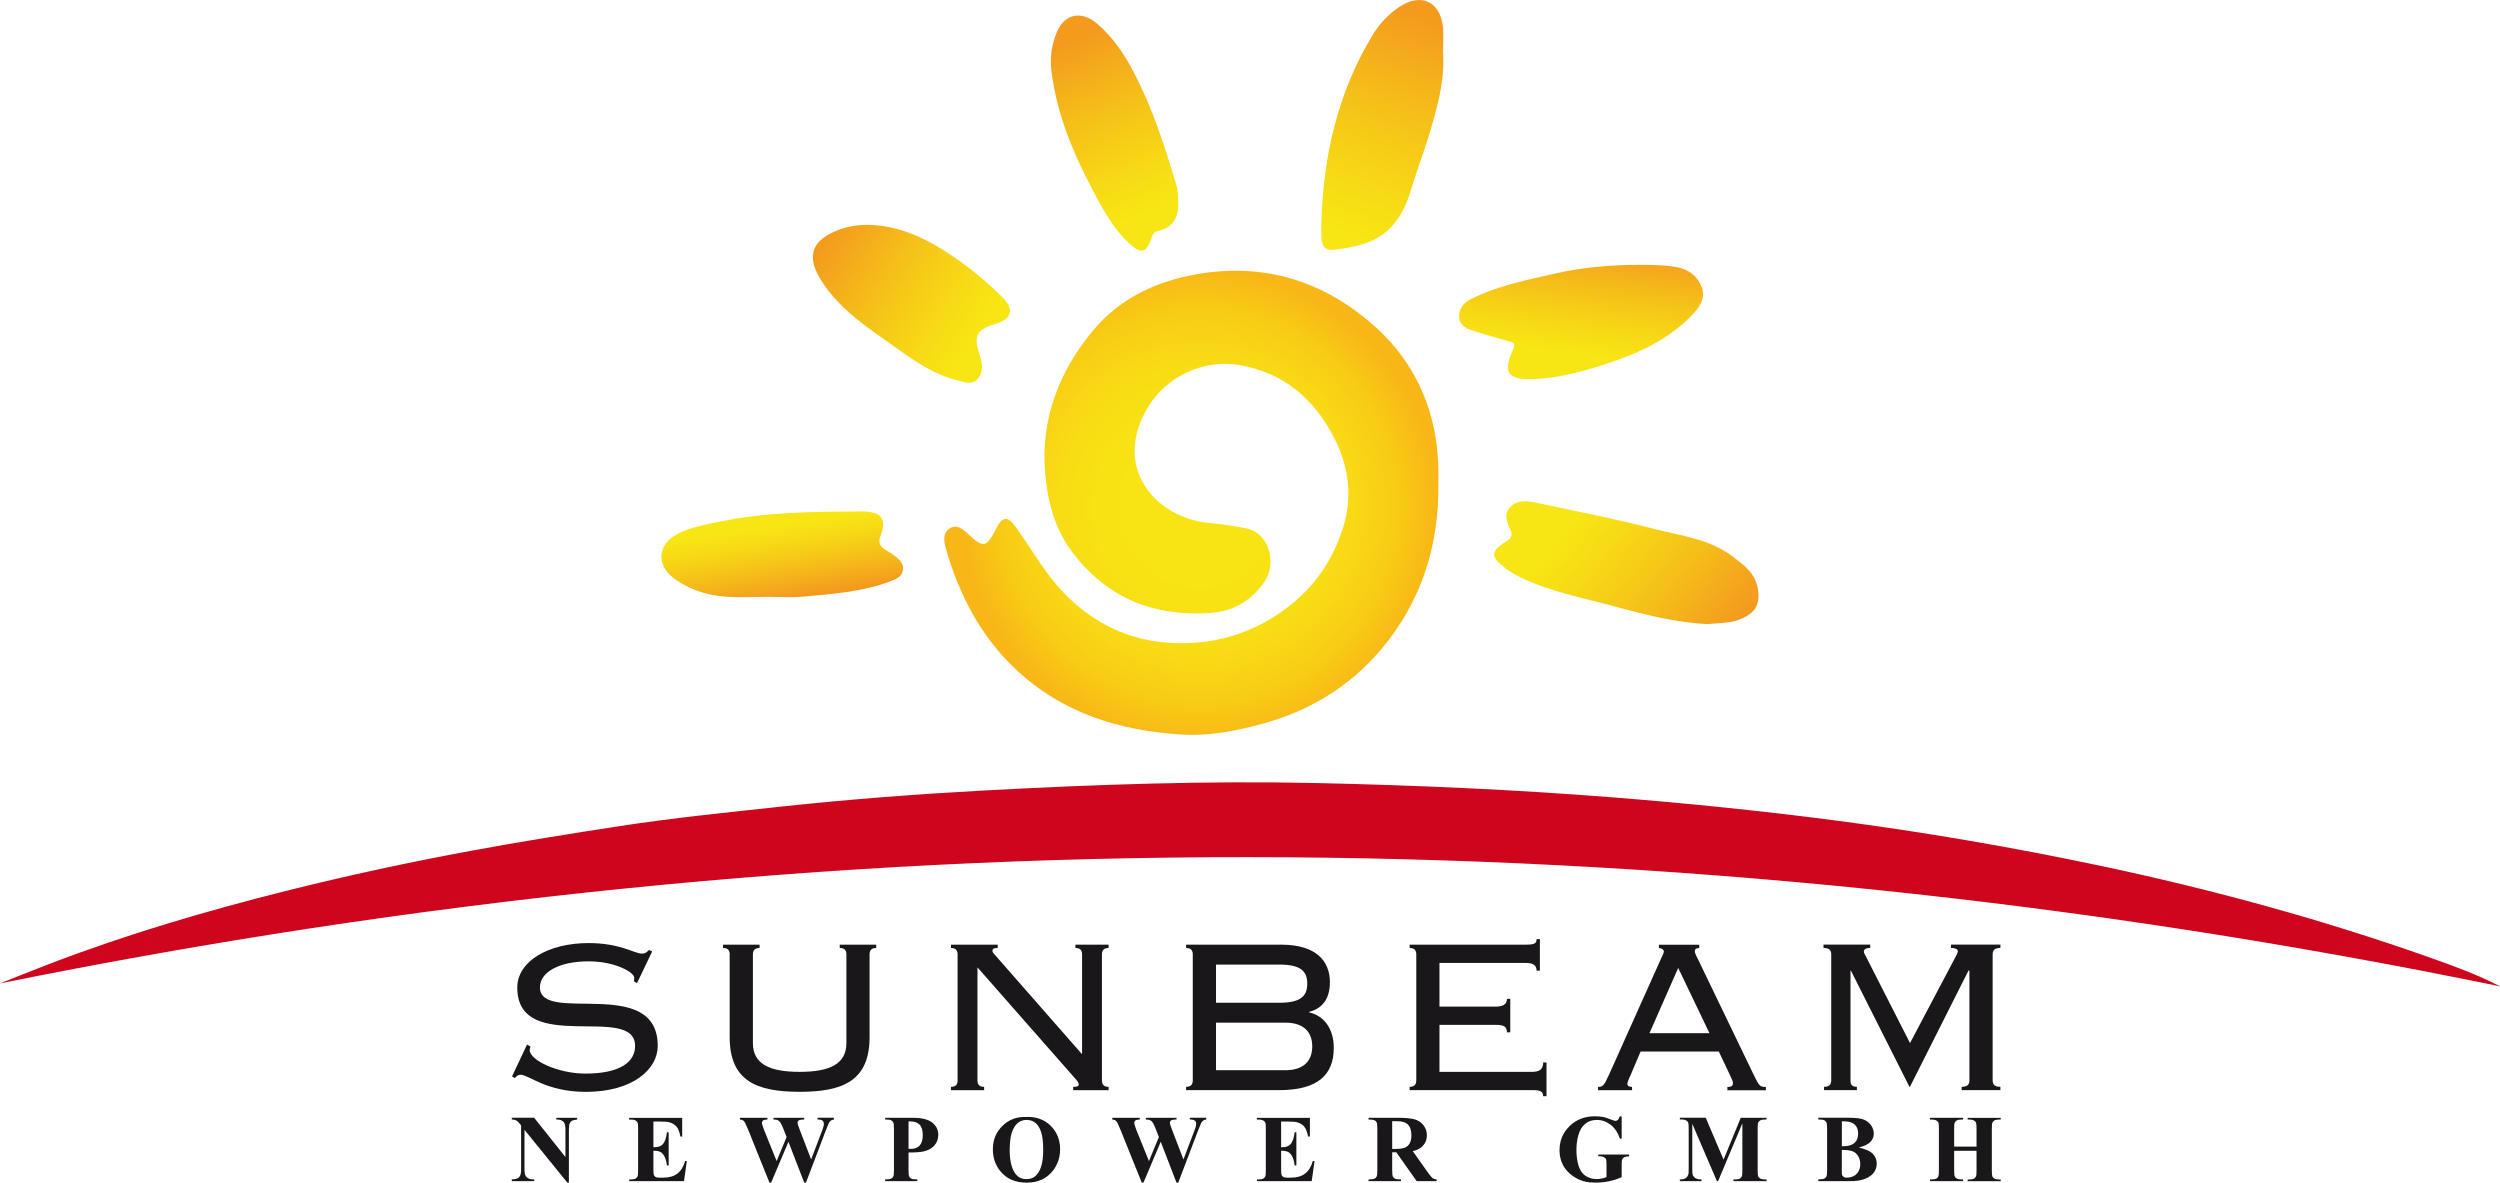 <svg xmlns="http://www.w3.org/2000/svg" xmlns:xlink="http://www.w3.org/1999/xlink" id="Calque_1" data-name="Calque 1" viewBox="0 0 548.74 259.58"><defs><style>      .cls-1 {        fill: #ce051d;      }      .cls-1, .cls-2, .cls-3, .cls-4, .cls-5, .cls-6, .cls-7, .cls-8, .cls-9 {        stroke-width: 0px;      }      .cls-1, .cls-2, .cls-4, .cls-5, .cls-6, .cls-7, .cls-8, .cls-9 {        fill-rule: evenodd;      }      .cls-2 {        fill: url(#linear-gradient-3);      }      .cls-3 {        fill: #1a171b;      }      .cls-4 {        fill: url(#radial-gradient);      }      .cls-5 {        fill: url(#linear-gradient);      }      .cls-6 {        fill: url(#linear-gradient-2);      }      .cls-7 {        fill: url(#linear-gradient-5);      }      .cls-8 {        fill: url(#linear-gradient-6);      }      .cls-9 {        fill: url(#linear-gradient-4);      }    </style><radialGradient id="radial-gradient" cx="263.31" cy="111.26" fx="263.31" fy="111.26" r="52.3" gradientUnits="userSpaceOnUse"><stop offset="0" stop-color="#f8e514"></stop><stop offset=".41" stop-color="#f8e214"></stop><stop offset=".64" stop-color="#f8da14"></stop><stop offset=".82" stop-color="#f8cc15"></stop><stop offset=".98" stop-color="#f8b916"></stop><stop offset="1" stop-color="#f9b617"></stop></radialGradient><linearGradient id="linear-gradient" x1="311.82" y1="3.99" x2="295.48" y2="51.17" gradientUnits="userSpaceOnUse"><stop offset="0" stop-color="#f49b1e"></stop><stop offset=".39" stop-color="#f5be19"></stop><stop offset=".78" stop-color="#f7da15"></stop><stop offset="1" stop-color="#f8e514"></stop></linearGradient><linearGradient id="linear-gradient-2" x1="376.97" y1="141.29" x2="345.21" y2="114.98" xlink:href="#linear-gradient"></linearGradient><linearGradient id="linear-gradient-3" x1="348.82" y1="53.5" x2="345.65" y2="77.54" xlink:href="#linear-gradient"></linearGradient><linearGradient id="linear-gradient-4" x1="181.17" y1="52.7" x2="214.29" y2="73.57" xlink:href="#linear-gradient"></linearGradient><linearGradient id="linear-gradient-5" x1="235.63" y1="9.12" x2="251.96" y2="46.32" xlink:href="#linear-gradient"></linearGradient><linearGradient id="linear-gradient-6" x1="170.49" y1="115.56" x2="172.87" y2="131.09" gradientUnits="userSpaceOnUse"><stop offset="0" stop-color="#f8e514"></stop><stop offset=".22" stop-color="#f7da15"></stop><stop offset=".62" stop-color="#f5bd19"></stop><stop offset="1" stop-color="#f49b1e"></stop></linearGradient></defs><g><g><path class="cls-1" d="m548.74,216.5c-183.35-37.74-365.93-37.67-548.74-.64,3.64-1.44,7.27-2.92,10.93-4.32,16.97-6.5,34.38-11.61,51.97-16.02,13.45-3.37,27.01-6.29,40.67-8.81,10.78-1.99,21.6-3.72,32.42-5.38,11.79-1.81,23.67-3.01,35.53-4.29,14.95-1.61,29.94-2.75,44.95-3.56,24.23-1.3,48.48-2.14,72.75-1.6,21.62.48,43.23,1.43,64.81,3.14,16.25,1.29,32.46,2.93,48.61,5.04,19.52,2.55,38.93,5.87,58.2,9.94,24.71,5.21,49.02,11.85,72.82,20.29,4.9,1.74,9.81,3.51,15.08,6.19Z"></path><g><path class="cls-4" d="m315.71,106c.21,13.69-3.7,26.05-12.57,36.55-6.88,8.15-15.74,13.5-26,16.3-5.69,1.55-11.56,2.73-17.5,2.39-13.82-.79-26.54-4.71-36.82-14.46-7.73-7.33-12.43-16.51-15.29-26.68-.43-1.53-.52-3.32,1.05-4.2,1.45-.81,2.71.18,3.84,1.24,3.46,3.23,4.11,3.09,6.24-1.14,1.35-2.69,2.51-2.82,4.32-.29,2.2,3.07,4.18,6.3,6.37,9.38,6.8,9.56,16.12,15.41,27.74,16.04,9.08.49,17.78-1.96,25.35-7.69,6.12-4.64,10.15-10.51,12.39-17.77,2.09-6.77,1.2-13.28-1.92-19.43-4.41-8.69-11.2-14.52-21.08-16.15-6.81-1.12-15.81,1.75-20.42,10.25-6.91,12.74,2.37,23.27,13.91,24.44,2.8.28,5.6.62,8.35,1.21,4.7,1,6.81,7.39,3.82,11.76-2.9,4.24-6.98,6.51-12.21,6.82-12.1.72-22.09-3.3-29.61-12.96-4.01-5.15-5.68-11.21-6.25-17.55-1.08-11.97,3.02-22.52,10.47-31.49,6.21-7.48,14.87-11.3,24.53-12.66,14.53-2.04,27.14,2.43,37.74,12.09,6.06,5.53,10.29,12.54,12.29,20.75,1.07,4.4,1.36,8.79,1.26,13.27Z"></path><path class="cls-5" d="m316.74,11.49c.43,6.01-1.18,11.71-2.84,17.37-1.25,4.27-2.89,8.43-4.15,12.7-1.96,6.59-5.38,11.15-12.78,12.58-6.58,1.27-7.13,1.45-6.94-5.32.42-14.55,3.58-28.4,11.17-41,1.57-2.6,3.62-4.81,6.2-6.46,4.54-2.88,8.62-1.02,9.29,4.32.24,1.91.04,3.88.04,5.82Z"></path><path class="cls-6" d="m374.46,136.98c-6.89-.41-13.47-2.07-20-3.85-7.08-1.94-14.37-3.25-21.03-6.56-1.05-.52-2.03-1.09-2.96-1.81-3.4-2.62-3.39-3.74.28-6.02,1.06-.66,1.27-1.4.79-2.42-.82-1.73-1.55-3.56.04-5.11,1.63-1.59,3.77-1.27,5.79-.83,8.49,1.84,17.03,3.46,25.42,5.64,6.04,1.57,12.5,2.21,17.68,6.25,2.27,1.77,4.69,3.46,5.31,6.65.67,3.49-.32,5.55-3.65,6.93-.8.33-1.66.6-2.51.71-1.73.22-3.47.3-5.16.44Z"></path><path class="cls-2" d="m359.86,58.13c2.71.02,5.41,0,8.11.5,2.74.5,4.71,2.02,5.59,4.51.83,2.35-.56,4.34-2.14,5.99-4.82,5.02-10.88,8.03-17.35,10.22-5.68,1.92-11.46,3.63-17.5,3.86-5.72.22-6.8-1.5-4.41-6.6.65-1.39-.27-1.48-1.08-1.73-2.49-.75-5.04-1.37-7.5-2.21-1.52-.52-3.27-1.04-3.31-3.16-.04-2,1.13-3.13,2.84-3.98,5.71-2.82,11.9-4.06,18.02-5.45,6.14-1.4,12.42-1.95,18.73-1.94Z"></path><path class="cls-9" d="m190.95,49.36c7.93.27,14.41,4.13,20.58,8.58,2.97,2.15,5.74,4.62,8.38,7.18,2.86,2.78,2.2,4.94-1.56,6.04-4.03,1.17-4.7,2.54-3.37,6.61.58,1.77,1.01,3.69-.28,5.28-1.27,1.56-2.93.83-4.57.43-5.12-1.25-9.3-4.18-13.48-7.16-5.91-4.21-12.04-8.11-16.16-14.38-3.68-5.6-2.49-9.31,3.88-11.58,2.15-.77,4.32-1.07,6.6-1Z"></path><path class="cls-7" d="m258.59,44.04c.25,3.45-.93,5.89-4.55,6.71-1.03.23-1.15,1.14-1.45,1.97-1.01,2.75-2.21,2.96-4.44.96-4.15-3.72-6.55-8.62-9.06-13.42-4.05-7.76-7.19-15.85-8.3-24.64-.38-3.01.05-5.85,1.17-8.54,1.72-4.14,5.47-4.82,8.94-1.81,3.5,3.04,6.02,6.82,8.12,10.89,4.06,7.86,6.75,16.25,9.25,24.7.3,1,.22,2.11.32,3.17Z"></path><path class="cls-8" d="m168.46,131.01c-4.83-.02-9.68.48-14.43-1.01-2.26-.71-4.34-1.72-6.19-3.12-3.84-2.92-3.49-7.36.79-9.63,2.91-1.55,6.14-2.08,9.37-2.75,10.22-2.12,20.53-2.18,30.88-2.25,4.62-.03,5.87,1.6,4.34,5.53-.51,1.32.02,2.24,1.15,2.93.66.4,1.36.77,1.95,1.25.97.8,2.09,1.61,1.89,3.06-.21,1.56-1.51,2.1-2.82,2.59-6.16,2.32-12.65,2.77-19.1,3.35-2.6.23-5.23.04-7.85.04Z"></path></g></g><g><path class="cls-3" d="m115.66,229.27l.79.43c-.12.3-.18.55-.18.79,0,2.25,6.25,5.16,12.2,5.16,7.65,0,10.93-2.55,10.93-6.07,0-9.47-25.86,2.19-25.86-12.81,0-5.77,6.8-9.77,15.66-9.77,6.92,0,10.08,2.31,11.65,2.31.85,0,1.21-.37,1.58-.79l.73.3-3.34,6.98-.67-.42c.06-.3.06-.55.06-.79,0-1.15-4.13-3.58-10.02-3.58-6.55,0-10.68,2.43-10.68,5.7,0,8.26,25.86-2.79,25.86,12.87,0,5.1-5.46,10.08-15.78,10.08-8.74,0-12.5-3.76-14.32-3.76-.48,0-.85.24-1.27.73l-.61-.36,3.28-6.98Z"></path><path class="cls-3" d="m160.17,209.54c0-.85-.3-1.46-1.46-1.46v-.73h8.01v.73c-1.15,0-1.46.61-1.46,1.46v19.42c0,4.55,3.58,6.31,10.26,6.31s10.26-1.76,10.26-6.31v-19.42c0-.85-.3-1.46-1.46-1.46v-.73h8.01v.73c-1.15,0-1.46.61-1.46,1.46v18.09c0,9.59-5.83,12.02-15.35,12.02s-15.36-2.43-15.36-12.02v-18.09Z"></path><path class="cls-3" d="m237.39,231.27h.12v-21.73c0-.85-.3-1.46-1.46-1.46v-.73h7.28v.73c-1.15,0-1.46.61-1.46,1.46v27.56c0,.85.3,1.46,1.46,1.46v.73h-7.77v-.73c.79,0,1.21-.12,1.21-.49,0-.55-.43-.91-.61-1.15l-21.61-24.58v24.76c0,.85.3,1.46,1.46,1.46v.73h-7.28v-.73c1.15,0,1.46-.61,1.46-1.46v-27.56c0-.85-.3-1.46-1.46-1.46v-.73h10.26v.73c-.91,0-1.15.18-1.15.67,0,.24.24.55.49.79l19.06,21.73Z"></path><path class="cls-3" d="m261.81,209.54c0-.85-.3-1.46-1.46-1.46v-.73h20.88c7.71,0,10.68,3.64,10.68,8.26,0,3.16-1.27,5.64-4.55,6.49v.12c3.46.79,5.4,3.82,5.4,7.77,0,5.89-3.46,9.29-11.96,9.29h-20.45v-.73c1.15,0,1.46-.61,1.46-1.46v-27.56Zm5.1,10.56h13.9c4.61,0,6.13-1.4,6.13-4.19s-1.52-4.19-6.13-4.19h-13.9v8.38Zm0,14.81h15.23c3.88,0,5.89-1.94,5.89-5.22s-2-5.22-5.89-5.22h-15.23v10.44Z"></path><path class="cls-3" d="m310.87,209.54c0-.85-.3-1.46-1.46-1.46v-.73h25.43c2.06,0,2.43-.3,2.43-1.21h.73v6.92h-.73c0-1.03-.55-1.7-2.37-1.7h-18.94v9.59h12.32c1.46,0,2.49-.42,2.49-1.7h.73v7.34h-.73c0-.61-.18-1.03-.55-1.28-.36-.24-.97-.36-1.82-.36h-12.44v10.32h20.27c1.7,0,2.49-.55,2.49-2.06h.73v7.4h-.73c0-.97-.61-1.33-2.12-1.33h-27.19v-.73c1.15,0,1.46-.61,1.46-1.46v-27.56Z"></path><path class="cls-3" d="m360.11,230.79l-2.06,4.86c-.3.73-.85,1.76-.85,2.25,0,.42.3.67,1.03.67v.73h-7.47v-.73c1.03,0,1.28-.18,2.49-2.85l10.99-24.52c.61-1.4.97-1.94.97-2.37,0-.36-.48-.73-1.09-.73v-.73h8.86v.73c-.73,0-.97.24-.97.73s.43,1.15,1.09,2.55l11.65,24.16c1.4,2.85,1.46,3.04,2.85,3.04v.73h-8.44v-.73c.97,0,1.21-.3,1.21-.85,0-.36-.12-.61-.79-2.06l-2.31-4.86h-17.18Zm1.94-4.01h13.17l-6.86-14.32-6.31,14.32Z"></path><path class="cls-3" d="m400.37,239.28v-.73c1.27,0,1.58-.61,1.58-1.46v-27.56c0-.85-.3-1.46-1.7-1.46v-.73h10.26v.73c-1.03,0-1.4.36-1.4.79,0,.24.12.49.24.67l9.89,19.42,10.26-19.42c.06-.24.24-.48.24-.73,0-.36-.42-.73-1.52-.73v-.73h10.86v.73c-1.39,0-1.7.61-1.7,1.46v27.56c0,.85.3,1.46,1.7,1.46v.73h-8.5v-.73c1.4,0,1.7-.61,1.7-1.46v-23.98l-.18-.12-12.93,25.67-12.93-25.67-.06.12v23.98c-.06.85.24,1.46,1.4,1.46v.73h-7.22Z"></path></g></g><g><path class="cls-3" d="m117.25,245.35l6.86,8.62v-5.98c0-.83-.12-1.4-.36-1.69-.33-.4-.88-.59-1.65-.57v-.38h4.59v.38c-.59.08-.98.17-1.18.29-.2.12-.36.31-.47.58-.11.27-.17.73-.17,1.39v11.58h-.35l-9.4-11.58v8.84c0,.8.18,1.34.55,1.62.37.28.78.42,1.26.42h.33v.38h-4.93v-.38c.77,0,1.3-.16,1.6-.47s.45-.83.45-1.57v-9.81l-.3-.37c-.29-.37-.55-.61-.78-.73s-.55-.18-.97-.2v-.38h4.93Z"></path><path class="cls-3" d="m143.42,246.15v5.66h.28c.88,0,1.52-.28,1.92-.83s.65-1.37.76-2.45h.39v7.28h-.39c-.08-.79-.25-1.44-.52-1.95-.26-.51-.57-.85-.92-1.02-.35-.17-.85-.26-1.52-.26v3.92c0,.77.03,1.23.1,1.41.06.17.19.31.36.42.18.11.46.16.86.16h.83c1.3,0,2.34-.3,3.12-.9.78-.6,1.34-1.52,1.69-2.75h.38l-.63,4.42h-12.02v-.38h.46c.4,0,.73-.07.97-.21.18-.1.31-.26.41-.49.08-.16.11-.59.11-1.29v-9.15c0-.63-.02-1.02-.05-1.16-.07-.24-.2-.42-.38-.55-.26-.19-.62-.29-1.07-.29h-.46v-.38h11.64v4.11h-.39c-.2-1-.48-1.73-.84-2.16-.36-.44-.87-.76-1.52-.96-.38-.12-1.1-.18-2.15-.18h-1.44Z"></path><path class="cls-3" d="m183.05,245.35v.38c-.26.02-.48.09-.66.22s-.33.31-.47.56c-.04.08-.26.61-.65,1.59l-4.36,11.47h-.4l-3.45-8.96-3.79,8.96h-.38l-4.57-11.35c-.46-1.14-.79-1.83-.97-2.07-.18-.24-.5-.38-.93-.42v-.38h6.03v.38c-.49.01-.81.09-.97.22-.16.13-.24.3-.24.5,0,.26.17.81.5,1.65l2.73,6.75,2.18-5.27-.57-1.48c-.31-.81-.56-1.34-.73-1.62-.17-.27-.37-.46-.59-.58-.22-.12-.55-.17-.98-.17v-.38h6.74v.38c-.47,0-.81.04-1.01.11-.14.05-.26.13-.34.24-.08.11-.12.24-.12.38,0,.16.15.64.46,1.45l2.53,6.58,2.27-5.96c.24-.62.39-1.04.44-1.26s.08-.43.08-.63c0-.28-.1-.5-.29-.66-.19-.16-.56-.25-1.1-.26v-.38h3.61Z"></path><path class="cls-3" d="m199.42,252.96v3.86c0,.75.05,1.23.14,1.42.09.2.26.35.49.47.24.12.67.17,1.3.17v.38h-7.06v-.38c.64,0,1.08-.06,1.31-.18.23-.12.39-.28.48-.47.09-.19.14-.66.14-1.42v-9.02c0-.75-.05-1.23-.14-1.42-.09-.2-.25-.35-.49-.47-.23-.12-.67-.17-1.3-.17v-.38h6.06c2,0,3.43.36,4.3,1.07s1.3,1.6,1.3,2.67c0,.9-.28,1.67-.84,2.32-.56.64-1.33,1.08-2.32,1.31-.66.16-1.78.25-3.36.25Zm0-6.81v6.01c.23.01.4.02.51.02.83,0,1.48-.25,1.93-.74.45-.5.68-1.26.68-2.3s-.22-1.79-.68-2.27-1.12-.72-2.02-.72h-.42Z"></path><path class="cls-3" d="m225.21,245.16c2.21-.08,4.01.56,5.4,1.94,1.38,1.37,2.08,3.09,2.08,5.16,0,1.76-.52,3.32-1.55,4.66-1.37,1.78-3.3,2.67-5.79,2.67s-4.44-.85-5.8-2.54c-1.08-1.34-1.62-2.93-1.62-4.77,0-2.06.7-3.79,2.11-5.16,1.4-1.38,3.13-2.03,5.18-1.94Zm.12.66c-1.27,0-2.24.65-2.9,1.95-.54,1.07-.81,2.6-.81,4.59,0,2.37.42,4.13,1.25,5.26.58.79,1.39,1.19,2.44,1.19.7,0,1.29-.17,1.76-.51.6-.44,1.07-1.14,1.41-2.1.33-.96.5-2.21.5-3.76,0-1.84-.17-3.21-.51-4.13-.34-.91-.78-1.56-1.31-1.93-.53-.38-1.14-.56-1.83-.56Z"></path><path class="cls-3" d="m264.77,245.35v.38c-.26.02-.48.09-.66.22s-.33.31-.47.56c-.04.08-.26.61-.65,1.59l-4.36,11.47h-.4l-3.45-8.96-3.79,8.96h-.38l-4.57-11.35c-.46-1.14-.79-1.83-.97-2.07-.18-.24-.5-.38-.93-.42v-.38h6.03v.38c-.49.01-.81.09-.97.22-.16.13-.24.3-.24.5,0,.26.17.81.5,1.65l2.73,6.75,2.18-5.27-.57-1.48c-.31-.81-.56-1.34-.73-1.62-.17-.27-.37-.46-.59-.58-.22-.12-.55-.17-.98-.17v-.38h6.74v.38c-.47,0-.81.04-1.01.11-.14.05-.26.13-.34.24-.08.11-.12.24-.12.38,0,.16.15.64.46,1.45l2.53,6.58,2.27-5.96c.24-.62.39-1.04.44-1.26s.08-.43.08-.63c0-.28-.1-.5-.29-.66-.19-.16-.56-.25-1.1-.26v-.38h3.61Z"></path><path class="cls-3" d="m281.2,246.15v5.66h.28c.88,0,1.52-.28,1.92-.83s.65-1.37.76-2.45h.39v7.28h-.39c-.08-.79-.25-1.44-.52-1.95-.26-.51-.57-.85-.92-1.02-.35-.17-.85-.26-1.52-.26v3.92c0,.77.03,1.23.1,1.41.06.17.19.31.36.42.18.11.46.16.86.16h.83c1.3,0,2.34-.3,3.12-.9.78-.6,1.34-1.52,1.69-2.75h.38l-.63,4.42h-12.02v-.38h.46c.4,0,.73-.07.97-.21.18-.1.31-.26.41-.49.08-.16.11-.59.11-1.29v-9.15c0-.63-.02-1.02-.05-1.16-.07-.24-.2-.42-.38-.55-.26-.19-.62-.29-1.07-.29h-.46v-.38h11.64v4.11h-.39c-.2-1-.48-1.73-.84-2.16-.36-.44-.87-.76-1.52-.96-.38-.12-1.1-.18-2.15-.18h-1.44Z"></path><path class="cls-3" d="m305.58,252.92v3.9c0,.75.05,1.23.14,1.42.09.2.25.35.49.47s.67.17,1.3.17v.38h-7.12v-.38c.64,0,1.08-.06,1.31-.18.23-.12.39-.28.48-.47.09-.19.14-.66.14-1.42v-9.02c0-.75-.05-1.23-.14-1.42-.09-.2-.25-.35-.49-.47s-.67-.17-1.3-.17v-.38h6.46c1.68,0,2.91.12,3.69.35s1.42.66,1.91,1.29c.49.62.74,1.36.74,2.2,0,1.03-.37,1.87-1.11,2.54-.47.42-1.13.74-1.98.95l3.34,4.71c.44.61.75.99.93,1.14.28.21.6.33.97.35v.38h-4.38l-4.48-6.34h-.91Zm0-6.82v6.09h.58c.95,0,1.66-.09,2.13-.26.47-.17.84-.49,1.11-.94.27-.46.4-1.05.4-1.78,0-1.06-.25-1.84-.74-2.35-.5-.51-1.29-.76-2.39-.76h-1.1Z"></path><path class="cls-3" d="m355.95,245.03v4.9h-.38c-.46-1.34-1.15-2.36-2.06-3.06-.92-.7-1.92-1.05-3-1.05s-1.9.29-2.59.88c-.69.58-1.18,1.4-1.47,2.45s-.43,2.12-.43,3.22c0,1.33.16,2.5.47,3.51s.82,1.74,1.52,2.21c.7.47,1.53.71,2.5.71.33,0,.68-.04,1.03-.11.35-.07.71-.18,1.08-.31v-2.89c0-.55-.04-.9-.11-1.06-.08-.16-.23-.31-.47-.44-.24-.13-.52-.19-.86-.19h-.36v-.38h6.76v.38c-.51.03-.87.1-1.07.21-.2.11-.36.28-.47.53-.06.13-.09.45-.09.95v2.89c-.89.4-1.81.7-2.77.9-.96.2-1.96.3-2.99.3-1.32,0-2.42-.18-3.29-.54-.87-.36-1.64-.83-2.31-1.42-.67-.58-1.19-1.24-1.56-1.97-.48-.94-.72-2-.72-3.17,0-2.09.73-3.86,2.2-5.3s3.32-2.16,5.55-2.16c.69,0,1.31.05,1.87.16.3.05.79.21,1.46.47.67.26,1.07.38,1.19.38.19,0,.37-.07.53-.21.16-.14.31-.41.45-.79h.38Z"></path><path class="cls-3" d="m378.32,254.52l3.77-9.17h5.66v.38h-.45c-.41,0-.74.07-.98.22-.17.1-.31.26-.41.48-.08.16-.11.59-.11,1.28v9.17c0,.71.04,1.16.11,1.33s.23.33.46.47c.23.13.54.2.93.2h.45v.38h-7.26v-.38h.45c.41,0,.74-.07.98-.21.17-.1.31-.26.41-.49.08-.16.11-.59.11-1.29v-10.31l-5.33,12.68h-.25l-5.41-12.59v9.79c0,.68.02,1.1.05,1.26.09.34.28.62.58.84.3.21.76.32,1.4.32v.38h-4.76v-.38h.14c.31,0,.59-.04.86-.15.27-.11.47-.25.6-.43s.24-.43.32-.75c.01-.08.02-.42.02-1.05v-8.8c0-.7-.04-1.14-.11-1.32-.08-.17-.23-.33-.46-.46-.23-.13-.54-.2-.93-.2h-.44v-.38h5.68l3.91,9.17Z"></path><path class="cls-3" d="m408,251.88c1.32.31,2.25.68,2.78,1.12.77.62,1.15,1.43,1.15,2.42,0,1.05-.42,1.91-1.26,2.59-1.03.83-2.53,1.24-4.5,1.24h-7.06v-.38c.64,0,1.08-.06,1.31-.18.23-.12.39-.28.48-.47.09-.19.14-.66.14-1.42v-9.02c0-.75-.05-1.23-.14-1.42-.09-.2-.25-.35-.49-.47s-.67-.17-1.3-.17v-.38h6.66c1.59,0,2.72.14,3.38.43.66.28,1.19.71,1.57,1.27.38.56.57,1.16.57,1.8,0,.67-.24,1.27-.73,1.79-.49.52-1.34.94-2.56,1.25Zm-3.73.52v4.97c-.01.37.08.65.27.84.19.19.47.28.84.28.55,0,1.05-.12,1.51-.36.46-.24.82-.59,1.06-1.06.25-.46.37-.98.37-1.54,0-.65-.15-1.23-.45-1.75-.3-.52-.71-.88-1.24-1.08s-1.31-.3-2.36-.3Zm0-.8c.97,0,1.69-.11,2.15-.33.46-.22.82-.53,1.06-.92s.37-.9.37-1.52-.12-1.12-.36-1.51c-.24-.39-.59-.69-1.04-.9s-1.18-.3-2.17-.3v5.48Z"></path><path class="cls-3" d="m428.93,252.57v4.31c0,.71.04,1.16.12,1.33.08.18.23.33.46.47.23.13.54.2.93.2h.46v.38h-7.27v-.38h.46c.4,0,.73-.07.97-.21.18-.1.31-.26.41-.49.07-.16.11-.59.11-1.29v-9.15c0-.71-.04-1.16-.11-1.33-.08-.18-.23-.33-.46-.47-.23-.13-.54-.2-.93-.2h-.46v-.38h7.27v.38h-.46c-.4,0-.73.07-.97.22-.18.1-.32.26-.42.49-.08.16-.11.59-.11,1.29v3.94h4.91v-3.94c0-.71-.04-1.16-.11-1.33s-.23-.33-.46-.47c-.23-.13-.54-.2-.93-.2h-.45v-.38h7.26v.38h-.45c-.41,0-.74.07-.97.22-.18.1-.32.26-.42.49-.08.16-.11.59-.11,1.29v9.15c0,.71.04,1.16.11,1.33s.23.33.46.47c.23.13.54.2.93.2h.45v.38h-7.26v-.38h.45c.41,0,.73-.07.97-.21.18-.1.32-.26.42-.49.08-.16.11-.59.11-1.29v-4.31h-4.91Z"></path></g></svg>